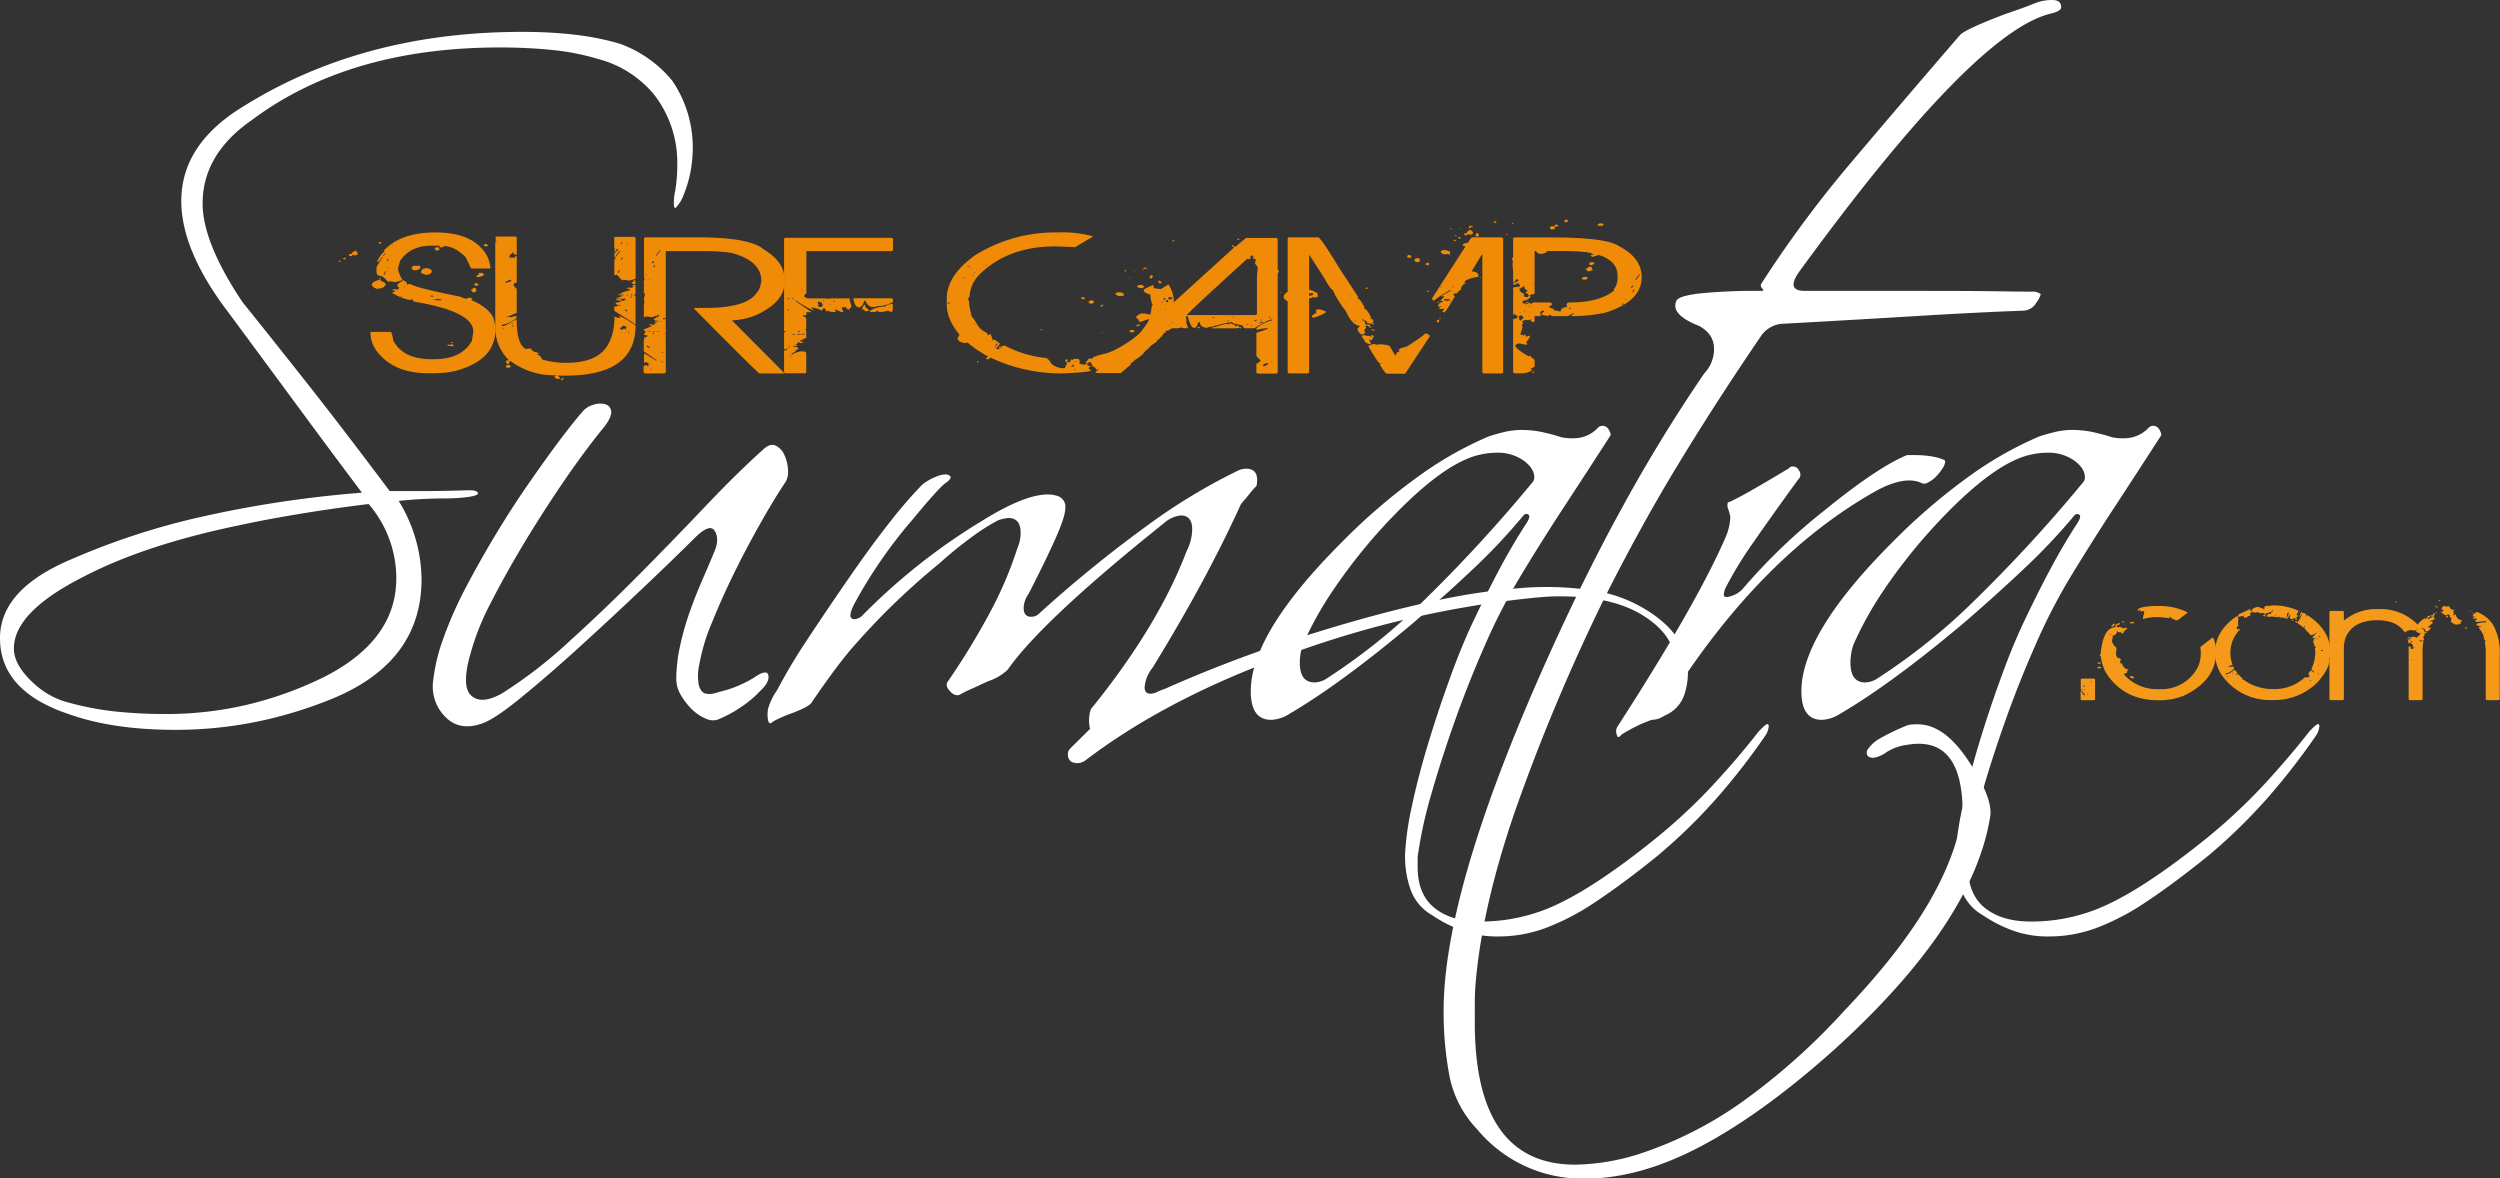 <?xml version="1.0" encoding="utf-8"?>
<svg xmlns="http://www.w3.org/2000/svg" viewBox="0 0 632.09 297.9">
  <rect x="0" y="0" width="632.09" height="297.9" fill="#333333" stroke="none"/>
  <defs>
    <style>.cls-1{fill:#fff;}.cls-2{fill:#f4991a;}.cls-3{fill:#ef8b06;}</style>
  </defs>
  <title>Asset 1</title>
  <g id="Layer_2" data-name="Layer 2">
    <g id="Layer_1-2" data-name="Layer 1">
      <path class="cls-1" d="M50.92,130.67a285.79,285.79,0,0,1,40.59-6.1q-7-9.3-15.29-20.55T57.84,79.12q-12-15.69-12-28.3,0-13.83,14.46-23.14Q90.88,8.06,132,8.06q15.07,0,25,3.1a30.49,30.49,0,0,1,13,9.29,30,30,0,0,1,5.16,16.74,34.87,34.87,0,0,1-.51,5.88,30.48,30.48,0,0,1-1.76,6.1,8.81,8.81,0,0,1-1.65,2.89c-.42.69-.69.69-.83,0a12.49,12.49,0,0,1,.31-3.82,38.86,38.86,0,0,0,.52-6.51A28.08,28.08,0,0,0,165.45,24a27.34,27.34,0,0,0-14.25-9.09,59.89,59.89,0,0,0-11.57-2.27Q133.44,12,126.41,12q-38.2,0-62.79,18.39Q51.23,39,51.23,51.44q0,9.91,10.12,25,6,7.44,15.39,19.31t21.79,28.41H107q5.16,0,11.56-.21c1.52,0,2.28.28,2.28.83s-2.48,1.1-7.44,1.24a118,118,0,0,0-12.6.62,38.35,38.35,0,0,1,5.78,19.83q0,20.66-22.1,30a108.93,108.93,0,0,1-19.52,6,103.09,103.09,0,0,1-20.76,2.06q-15.9,0-27.26-4.13Q0,174.58,0,161.34q0-12.39,18.18-20A182.09,182.09,0,0,1,50.92,130.67Zm24.16-.62q-8,1.33-13.73,2.58-24.58,5-40.28,13.22Q3.5,154.73,3.51,164q0,4.33,5.37,9.09a20.27,20.27,0,0,0,8.47,4.55,74.3,74.3,0,0,0,12,2.27,121.38,121.38,0,0,0,12.4.62,89,89,0,0,0,20.86-2.38,92.73,92.73,0,0,0,19.21-6.92q18.38-9.3,18.38-25a28.78,28.78,0,0,0-7-18.8Q83,128.7,75.08,130.05Z"/>
      <path class="cls-1" d="M192.31,132.22q-3.51,6.19-6.71,12.7t-5.68,12.71a47.76,47.76,0,0,0-3.1,10.33,12.8,12.8,0,0,0-.11,5.37c.35,1.1.86,1.75,1.55,2a4.84,4.84,0,0,0,2.59-.1c1-.28,2-.55,3-.83a26.31,26.31,0,0,0,3.51-1.34,23.63,23.63,0,0,0,3.31-1.76q3.3-2.26,3.61-.52t-2.17,4A26,26,0,0,1,187,179a29.87,29.87,0,0,1-5.68,3,4.33,4.33,0,0,1-3.1-.41,11.26,11.26,0,0,1-3.41-2.38,16.64,16.64,0,0,1-2.68-3.51,7.9,7.9,0,0,1-1.14-4,39.45,39.45,0,0,1,.93-8.26,69.41,69.41,0,0,1,2.38-8.47q1.44-4.12,3.2-8.16t3.2-7.54c.83-2.07.83-3.75,0-5.06s-2.48-.72-5,1.75q-5,5-12.91,12.5t-16,14.88q-8.06,7.33-15,13T121.67,183q-5.58,1.86-9.09-1.76a10.77,10.77,0,0,1-3.1-8.78,45.8,45.8,0,0,1,2.58-10.95,95.75,95.75,0,0,1,5.58-12.7q3.4-6.51,7.43-13.23t8.16-12.7q4.14-6,7.75-10.85t6.3-7.95a5.6,5.6,0,0,1,2.79-1.76,5.06,5.06,0,0,1,3-.1,2,2,0,0,1,1.45,1.76c.13.89-.41,2.17-1.65,3.82q-4.76,5.79-10,13.43t-10,15.49q-4.75,7.86-8.57,15.29a64.77,64.77,0,0,0-5.27,13q-2.48,8.48.1,10.85t7.75-.52a116.12,116.12,0,0,0,17-13.12q9-8.15,17.77-17t16.83-17.35q8.06-8.47,14.25-14c1.24-1.24,2.34-1.65,3.31-1.24A4.53,4.53,0,0,1,198.3,115a9.9,9.9,0,0,1,.93,3.71,5.26,5.26,0,0,1-.52,3Q195.82,126,192.31,132.22Z"/>
      <path class="cls-1" d="M194.17,182a8.49,8.49,0,0,1,0-2.68,14.83,14.83,0,0,1,2.27-4.75,140.88,140.88,0,0,1,7.44-12.5q4.53-6.91,10.53-15.6t10.74-14.67a111,111,0,0,1,8.06-9.29,13.3,13.3,0,0,1,3.51-2c1.51-.62,2.61-.72,3.3-.31s.28,1-.82,1.86c-1,.56-3.79,3.65-8.47,9.3a120.28,120.28,0,0,0-14.25,20.45c-1.8,3.17-1.93,4.75-.42,4.75a3.4,3.4,0,0,0,2.27-1.24,155.07,155.07,0,0,1,30.16-23.75q13-8.05,18.8-6.2a2.86,2.86,0,0,1,2.06,3.1c0,1.38-.79,3.85-2.37,7.43s-3.89,8.34-6.92,14.26a6.37,6.37,0,0,0-1.24,3.51c0,1.52.62,2.27,1.86,2.27a2.78,2.78,0,0,0,2.06-.82,320.51,320.51,0,0,1,27-22,148.56,148.56,0,0,1,23-14,5.18,5.18,0,0,1,2.27-.62q3.51,0,2.69,4.34c-.55.55-1.14,1.21-1.76,2s-1.34,1.62-2.17,2.58q-4.12,9.11-9.6,19.32t-12.7,22a9.11,9.11,0,0,0-2.07,5c0,1.1.48,1.65,1.45,1.65a3.59,3.59,0,0,0,1.65-.41,17.83,17.83,0,0,1,2.06-.83,333.69,333.69,0,0,1,38.22-14.25q16.11-5,29.43-7.85a156.6,156.6,0,0,1,24.27-3.51,79.68,79.68,0,0,1,16.11.72,35.89,35.89,0,0,1,12.81,4.44q11.36,6.62,11.36,16.32a17.17,17.17,0,0,1-.82,5.37,8.71,8.71,0,0,1-5.17,5.58,5.51,5.51,0,0,1-2.68,1c-.55,0-.83-.2-.83-.62s.52-1.16,1.55-1.86,2.17-2.47,3.41-5.37a16,16,0,0,0,1.44-5.78q0-7.23-7.43-12.19-7.86-5.37-21.69-5.37c-1.1,0-2.27,0-3.51.1s-2.48.18-3.72.31A255.16,255.16,0,0,0,327,165.06q-31.59,11.16-52.67,27.27a3.65,3.65,0,0,1-1.86.62c-1.65,0-2.48-.76-2.48-2.27a2,2,0,0,1,.62-1.45l5-4.95a8.89,8.89,0,0,1,.21-5q16.94-20.87,24.17-39.87a12.51,12.51,0,0,0,1.44-5.58q0-3.51-2.89-3.51a7.53,7.53,0,0,0-4.13,1.86q-31,24.78-39.66,37.18a14.15,14.15,0,0,1-1.55,1.24,13.88,13.88,0,0,1-3.41,1.65q-2.68,1.25-4.34,2a24.56,24.56,0,0,0-2.68,1.34c-.83.41-1.69.14-2.58-.83s-1.07-1.79-.52-2.48a184.49,184.49,0,0,0,10.64-17.45,96.82,96.82,0,0,0,6.92-16.22,9.57,9.57,0,0,0,.82-3.92q0-3.72-3.09-3.72a9.53,9.53,0,0,0-2.69.62,51.86,51.86,0,0,0-5.78,3.61,104.72,104.72,0,0,0-9.09,7.34,179.41,179.41,0,0,0-20.66,19.83c-1.51,1.65-3.24,3.75-5.16,6.3s-4.07,5.54-6.41,9q-.62,1-5,2.68a32.09,32.09,0,0,0-3.51,1.45,7.15,7.15,0,0,0-1.66,1C194.58,183,194.3,182.69,194.17,182Z"/>
      <path class="cls-1" d="M321.41,182c-3.45,0-5.17-2.4-5.17-7.23q0-14.65,22.93-37.6a151.67,151.67,0,0,1,19.83-17,90.92,90.92,0,0,1,17.35-9.81c1.24-.42,2.58-.79,4-1.14a19.32,19.32,0,0,1,4.44-.51,24.64,24.64,0,0,1,5,.51,48.69,48.69,0,0,1,5,1.34,14.07,14.07,0,0,0,3.92.21,8.34,8.34,0,0,0,5.37-2.68,1.66,1.66,0,0,1,1.24-.42,1.76,1.76,0,0,1,1.45,1c.41.69.54,1.17.41,1.44q-6,9.3-11.88,18.28t-11.46,18.29a148.09,148.09,0,0,0-8.47,16.63q-4.14,9.41-7.54,19t-5.89,18.29a109.72,109.72,0,0,0-3.3,14.66,9.45,9.45,0,0,0-.21,1.86v2.07q0,7,4.34,10.43T374.49,233a45.06,45.06,0,0,0,14.67-2.48q10.93-3.72,28.5-17.76a142.76,142.76,0,0,0,15.18-14q6.72-7.25,11.67-13.64c1.24-1.38,2.07-2.06,2.48-2.06a.82.82,0,0,1,.21.62,5.13,5.13,0,0,1-.83,2.27,169,169,0,0,1-11.46,14.87,138.35,138.35,0,0,1-16,15.7q-8.67,7-15.59,11.57a60.84,60.84,0,0,1-12.71,6.61,35.37,35.37,0,0,1-5.78,1.55,34.71,34.71,0,0,1-6.2.52,25.81,25.81,0,0,1-9.09-1.55,34.4,34.4,0,0,1-7.43-3.82,12.18,12.18,0,0,1-5.48-6.51,25,25,0,0,1-1.34-9.61A74.69,74.69,0,0,1,357,203.7q1.54-7.24,4-15.4t5.37-16.21q2.88-8.06,5.78-14.26,3.51-7.43,6.92-13.84t6.92-11.77q1.44-2.28-.21-2.28c-.14,0-.34.14-.62.42A149.8,149.8,0,0,1,373.36,143q-6.93,6.61-16,14.46-18.18,15.29-31.19,22.93A9.31,9.31,0,0,1,321.41,182Zm7.23-14.46q0,5,3.71,5a5.88,5.88,0,0,0,3.1-1A153.68,153.68,0,0,0,359.83,152a375.52,375.52,0,0,0,27.47-29.86,2,2,0,0,0,.62-1.44q0-2.28-2.69-4.24a11.23,11.23,0,0,0-6.81-2,19.68,19.68,0,0,0-4.75.62q-9.72,2.48-24.59,18.8A138.45,138.45,0,0,0,337.21,149a89,89,0,0,0-7.75,13.84A13.84,13.84,0,0,0,328.64,167.54Z"/>
      <path class="cls-1" d="M373.46,285.5a27,27,0,0,1-7-13.53A86.79,86.79,0,0,1,365,255.55q0-29.13,23.76-83.46,10.53-24,21.06-43.18a401,401,0,0,1,21.07-34.5,8.82,8.82,0,0,0,2.48-6.2c0-2.48-1.24-4.4-3.72-5.78q-7.42-2.9-5.78-6.41.61-1.23,6.09-1.85a143.86,143.86,0,0,1,15.39-.62c.55,0,.62-.21.21-.62a.9.9,0,0,1-.21-1.24A289.71,289.71,0,0,1,468.27,40.8q13-15.39,27.27-31.92,1.23-1.44,11.56-5.37c3.31-1.1,5.68-2,7.13-2.58A11.67,11.67,0,0,1,518.88,0c1.51,0,2.27.62,2.27,1.86,0,.55-.69,1-2.07,1.45q-19.41,3.91-64.24,65.48-3.3,4.75,1.45,4.76h29.95q12.18,0,18.9.1t8.37.1a3.62,3.62,0,0,1,2.48.62,7.1,7.1,0,0,1-1.14,2.17,4,4,0,0,1-3,2q-11.78.42-27,1.35t-34.6,2a7.2,7.2,0,0,0-5.16,3.3q-11,16.13-20.66,32t-19,34.5A493.93,493.93,0,0,0,383,205.24q-8.26,24.07-9.91,43.28c-.14,1.79-.21,3.45-.21,5v5q0,35.94,25.41,35.95a56.2,56.2,0,0,0,16.11-2.69,97.16,97.16,0,0,0,25.82-13,163.3,163.3,0,0,0,26-23.14q13.62-14.25,21-26.65t9-23.55q0-19.42-13.84-17.15a13.17,13.17,0,0,0-5.37,1.86,7.63,7.63,0,0,1-3.31,1.45q-2.07,0-1.65-1.86a9.12,9.12,0,0,1,3-2.89,57.94,57.94,0,0,1,7.34-3.52,10.87,10.87,0,0,1,2.47-.2q6.61,0,12.6,8.88,6.21,9.3,5.79,14.05-4.14,27.27-39.45,59.29-18,16.11-33.57,24.38t-29.43,8.26A34.49,34.49,0,0,1,373.46,285.5Z"/>
      <path class="cls-1" d="M408.78,185.72a2.21,2.21,0,0,1,.21-2.06q20-31,27.26-47.73a14.4,14.4,0,0,0,1.24-5.16,11,11,0,0,0-.62-2.27,2.54,2.54,0,0,1,0-1.45q2.47-.83,15.49-8.68a.85.85,0,0,1,.83-.41,1.61,1.61,0,0,1,1.65,1,1.64,1.64,0,0,1-.2,2.28q-6.61,9.09-11.26,15.8a96.55,96.55,0,0,0-6.92,11.26,5,5,0,0,0-.62,2.07c0,.69.75.75,2.27.2a6.33,6.33,0,0,0,2.48-1.65,147,147,0,0,1,20.86-20q13.21-10.74,20.66-13.84c4.27-.14,7.43.28,9.5,1.24a.6.6,0,0,1,.21.41,3.67,3.67,0,0,1-.73,1.76,11.84,11.84,0,0,1-1.65,2.06,7.47,7.47,0,0,1-2,1.45,1.58,1.58,0,0,1-1.65.1q-4.14-1.86-11.16,1.86-30.57,17-54.53,56.19c0,.42-.55.9-1.65,1.45s-2.34.93-3.72,1.55a43.74,43.74,0,0,0-4.75,2.58C409.33,186.55,408.92,186.55,408.78,185.72Z"/>
      <path class="cls-1" d="M460.63,182c-3.45,0-5.17-2.4-5.17-7.23q0-14.65,22.93-37.6a151.67,151.67,0,0,1,19.83-17,90.92,90.92,0,0,1,17.35-9.81c1.24-.42,2.58-.79,4-1.14a19.26,19.26,0,0,1,4.44-.51,24.64,24.64,0,0,1,5,.51,48.69,48.69,0,0,1,5,1.34,14.07,14.07,0,0,0,3.92.21,8.34,8.34,0,0,0,5.37-2.68,1.66,1.66,0,0,1,1.24-.42,1.76,1.76,0,0,1,1.45,1c.41.69.54,1.17.41,1.44q-6,9.3-11.88,18.28T523,146.68a148.09,148.09,0,0,0-8.47,16.63q-4.14,9.41-7.54,19t-5.89,18.29a109.72,109.72,0,0,0-3.3,14.66,9.45,9.45,0,0,0-.21,1.86v2.07q0,7,4.34,10.43T513.71,233a45,45,0,0,0,14.67-2.48q10.93-3.72,28.5-17.76a143.87,143.87,0,0,0,15.19-14q6.7-7.25,11.67-13.64c1.23-1.38,2.06-2.06,2.47-2.06a.82.82,0,0,1,.21.62,5.13,5.13,0,0,1-.83,2.27,169,169,0,0,1-11.46,14.87,138.35,138.35,0,0,1-16,15.7q-8.67,7-15.59,11.57a60.84,60.84,0,0,1-12.71,6.61,35.37,35.37,0,0,1-5.78,1.55,34.79,34.79,0,0,1-6.2.52,25.81,25.81,0,0,1-9.09-1.55,34.4,34.4,0,0,1-7.43-3.82,12.18,12.18,0,0,1-5.48-6.51,25,25,0,0,1-1.34-9.61,75.94,75.94,0,0,1,1.76-11.56q1.55-7.24,4-15.4t5.37-16.21q2.88-8.06,5.78-14.26,3.51-7.43,6.92-13.84t6.92-11.77q1.44-2.28-.21-2.28c-.14,0-.34.14-.62.42A149.8,149.8,0,0,1,512.58,143q-6.93,6.61-16,14.46-18.18,15.29-31.19,22.93A9.31,9.31,0,0,1,460.63,182Zm7.23-14.46q0,5,3.71,5a5.88,5.88,0,0,0,3.1-1A153.68,153.68,0,0,0,499.05,152a375.52,375.52,0,0,0,27.47-29.86,2,2,0,0,0,.62-1.44q0-2.28-2.69-4.24a11.23,11.23,0,0,0-6.81-2,19.68,19.68,0,0,0-4.75.62q-9.72,2.48-24.58,18.8A137.4,137.4,0,0,0,476.43,149a89,89,0,0,0-7.75,13.84A13.84,13.84,0,0,0,467.86,167.54Z"/>
      <path class="cls-2" d="M526.29,171.58h3.19l.23.18v5.1l-.23.18h-3.19l-.23-.18v-1.92l.23-.18c.3.73.57,1.09.8,1.09v-.18c0-.21-.34-.6-1-1.18v-2.73Zm0,2.64v.09l.11.27h.12v-.09l-.12-.27Zm.46-.82v.09l.34.27v-.36Zm.11.82v.18h.23v-.18Zm.8,1.18v.27l.23-.18-.12-.09Zm.91-3.09v.18h.23v-.18Z"/>
      <path class="cls-2" d="M530.68,167.48l.34.09.11-.09.12.09v.1l-.34.18-.12-.09-.11.09h-.12l-.22-.18v-.1Zm.23,1.1H531l.23.18v.09L531,169h-.46l-.22-.18v-.18Zm5-11,.11.1v.09l-.57.36h-.11v-.18h-.11l-.12.27a.47.47,0,0,0,.46.37l.45-.1.91.37h.35v-.18l.57.09v.09a5.12,5.12,0,0,0-1.14,1.36h-.23q0-.36-.57-.36v-.09l-.11.09h-.12c-.15,0-.23-.12-.23-.36h-.11c-.19.78-.57,1.18-1.14,1.18l-.11-.09.11.45-.23,1a3.12,3.12,0,0,0,1.14,1.73v.64l-.11.73c0,.85.3,1.27.91,1.27l.46.46-.12.09h-.11l-.12-.09v.09l.12.27H536l.12.09v.09l-.12.09v.09l.35.19.11-.09c.34,1,.91,1.54,1.71,1.54v.09l-.46.37.23.18a1.82,1.82,0,0,1-1,.55,11,11,0,0,0,8.44,3.82h.79a10.28,10.28,0,0,0,9.69-5.92,8.69,8.69,0,0,0,.57-2.91v-.91l-.11-.91,3.19-2.46a7.75,7.75,0,0,1,.79,3.83q0,7-8.09,10.91a16.45,16.45,0,0,1-6.38,1.19h-.11q-9,0-13.45-7.28a13.74,13.74,0,0,1-1.14-3.91l-.22-.19v-.09l.34-.36-.12-.09q.66-6.56,3.76-6.55v-.1l-.11-.36.23-.36.34.09v-.09C535.35,157.64,535.54,157.58,535.92,157.56Zm-2.39,2.83v.18h.11l.23-.18Zm1-2.83.12.37c-.16.27-.31.42-.46.45h-.34v-.18Zm2.28-.54h.34v.18h-.45l.11.09v.27l-.23-.18v-.18Zm-.23,2.55v.18h.12v-.18Zm.34-1.91.35.27V158l-.35-.27Zm2.28,13.28c.16,0,.27.18.35.55h-.35c-.39,0-.62-.15-.68-.46l.11-.09Zm-.57-13.74.12.09.11-.09h.46l.34.27-.11.09h-.23l-.12-.09h-.11l-.34.28-.12-.09v-.1l.12-.09-.12-.09Zm6-4h1.6a15.34,15.34,0,0,1,6.72,1.54l.11.09v.1l-2.5,1.91a3.15,3.15,0,0,1-2-1h-.12v.09l.23.27v.09l-2.62-.27h-1.25a11.89,11.89,0,0,0-2.85.45l-.12-.09v-.18l.35-1.55-.35-.18h-.22l-.35.18-.11-.09v-.09l.11-.27h-.11l-.57.18-.11-.09C540.48,153.71,541.88,153.35,544.69,153.2Z"/>
      <path class="cls-2" d="M582.15,155h.35l.56.27v.18l-.11.46c.15,0,.23-.12.23-.37h.23q5.8,3.74,5.81,9.47c-.06,1-.17,1.45-.34,1.45l.11.28q0,2.31-3,5.73A15.51,15.51,0,0,1,574.52,177a14.85,14.85,0,0,1-13.22-7,10.3,10.3,0,0,1-1.25-4.91q0-5.62,5.47-9.28h.11l.34.54c0,.43-.07.64-.23.64l.12.09v.73l.11.45a.51.51,0,0,0-.45.55l.11.27h.57l.11-.09h.12v.09a8.37,8.37,0,0,0-1.94,9l-1.14.46v.09h.12l.68-.09.11.09.12-.09h.34l.11.45v.09a3.67,3.67,0,0,1-2.05,1.18l-.11.1v.18h.11A5.56,5.56,0,0,0,565,169.3l.68.82v.18c-.23,0-.34.06-.34.19v.09l.57-.09H566c0,.13.38.53,1.14,1.18v.09h-.23v.18l.35-.09a12.31,12.31,0,0,0,7.17,2.37h.35a11.2,11.2,0,0,0,8-3l.46.1.23-.19.34.19.11-.64-.34-.27v-.1l.68-.82.8.55h.12v-.09l-.8-.73a10.16,10.16,0,0,0,1-4.64l-.11-.73.34-.09c-.26-.1-.53-.68-.8-1.73l.46-.27h-.34v-.18l.57-.09v-.09c-.53,0-.8-.09-.8-.28l1-1.09v-.09h-.12c0,.18-.38.4-1.14.64h-.23l-1.59-1.73.11-.55v-.09h-.11c-.06.31-.17.46-.34.46,0-.11-.46-.47-1.37-1.1v-.27A8.09,8.09,0,0,0,582.15,155Zm-19.25,16.1h.34v-.18h-.12Zm1.36-1.18V170h.35v-.09Zm.23.46v.18l.23-.18Zm3.42-14.29v0l-.37.16a.39.39,0,0,1-.2-.36l.11-.28h-.11l-.34.28-.12-.09h-.22l-.8.18-.12-.09v-.18c.16,0,.23-.13.23-.37l3-1.36.11.09-.11.09v.27l.22.18h.12c0-.68.6-1.07,1.82-1.18,0,.11.38.26,1.14.46v.18h.23v-.28a.61.61,0,0,1,.45-.63h.8l.11.09.46-.18a15.26,15.26,0,0,1,6.84,1.36l-.57,1.18.34-.18v.46q-.57.39-.57.72h-.23l.12-.45-.92.45-.45-.45.23-.73h-.23a.64.64,0,0,1-.34.55l-.12-.09h-.22v.27l.11-.09h.23v.09l-.12.27c-.83-.12-1.25-.24-1.25-.36l-.11.09-2.74-.27-1,.09-.12-.09v-.37l.46-.36.57.09v-.55q.45,0,.45-.27v-.09h-.11a2.83,2.83,0,0,1-1.71.73l-.11.54.11.1v.18h-.23q0-.18-.45-.18v-.28l.34.18.11-.27a.55.55,0,0,0-.45-.36l-.57.09-1-.37c0,.13-.11.19-.34.19l-1-.19c0,.25-.15.37-.45.37l.23.54-.8.28V156h0l-.2.09Zm7.29-.46v.19h.12v-.19Zm.12-.18v.09h.22v-.09Zm.91.37v.09h.23v-.09Zm1.59.09v.27h.12v-.27Zm.57-1c0,.24-.07.36-.22.36l.11.55h.11l.23-.37-.11-.27h.22v-.27Zm1.14,1.82h.34v.09l-.22.18-.12-.09Zm.8.27h.11l.35.09v.36h-.12l-.34-.27Zm.46-.73v.27l-.23.19h-.12C580.54,156.44,580.65,156.29,580.79,156.29Zm.45-1.64h.23v.09h-.23Zm.68.09.23.19-.68,1.09h-.11v-.09C581.6,155.14,581.79,154.74,581.92,154.74Zm1,2.55v.18h.11v-.18Zm1.14,14.65v.18h.23v-.18Zm1.71-10.37v.09H586v-.09Zm.23,6.82h.22v-.18Zm0,1.91v.19h.22v-.19Zm.22-9.19v.09h.23v-.09Zm.23-.36-.11.09V161h.11l.23-.18-.11-.09Zm.35,3.64v.18l.34.09.11-.09v-.18Z"/>
      <path class="cls-2" d="M601.33,154a13,13,0,0,1,9.91,3.91,7.28,7.28,0,0,1,1.71-1.55h.23v.18c.22,0,.34-.09.34-.27l.11-.09H614l-.22.36h.34c0-.16.26-.28.79-.36v-.09h-.22v-.27h.11c.53.25.8.44.8.54v.09c0,.11-.19.2-.57.28v.18h-.12l-.11-.09h-.11q0,.27-.57.27v.09l.57-.09h.11l.34.27c0,.14-.3.41-.91.82v.18c-.23,0-.34.06-.34.19v.09c.46,0,.68.06.68.18a2.25,2.25,0,0,1-.79.82h-.35c-.11,0-.22-.12-.34-.37l.12-.27h-.12a1.16,1.16,0,0,1-.68-.27h-.12v.18c.35,0,.61.33.8,1l.12-.09h.34v.27h-.12l-.34-.09a1.86,1.86,0,0,1-.45,1.18l.22.19v.09a.67.67,0,0,1-.34.63l-.57-.27h-.23v.09l.35.28h.45l.12-.1h.11a13.83,13.83,0,0,0-.23,2.73h-.11l.11.1v11.92l-.23.18h-3.07l-.23-.18v-9.74l.11-.09-.11-.09v-3.37l.23-.18a.68.68,0,0,1,.34.64l.57.09c0-.25.15-.37.34-.37v-.09h-.57v-.18h.23v-.09c0-.29-.23-.53-.68-.73l.45-.36v-.19h-.23c0,.28-.22.46-.68.55l-.11-.09v-.27l.11-.09v-.1l-.23-.18v-.36l.23.18.57-.27-.11-.09v-.19L610,161h.56c.16,0,.23.09.23.28a2.09,2.09,0,0,0,1.14-1.1H612v-.09c-.76-.06-1.14-.3-1.14-.73l-.35.1-.91-.19a3.62,3.62,0,0,0-1.59.64q-2-3.09-6.95-3.09-6.08,0-8,4.36a9.57,9.57,0,0,0-.45,3.28v12.38l-.23.18h-3.19l-.23-.18V154.65l.23-.18h3.19l.23.18v2.28A12.74,12.74,0,0,1,601.33,154Zm4.33-1.92H606v.19h-.34Zm3.53,9,.11.09v.19h-.57v-.19Zm0,.73v.09h.23v-.09Zm.45,5.1h.12l.23-.18v-.1ZM611,159v.18h.23V159Zm2.51-2.91v.18h-.23Zm.68-.46.23.19v.09l-.34.27-.34-.09v-.27Zm1.25-.63.12.09v.36h-.23l.11.09v.37a1.08,1.08,0,0,1-.91-.37l.12-.09.11.09h.46v-.09l-.12-.27Zm.46-1.91a.46.46,0,0,0,.46.36v.18h-.23l-.46-.36Zm.11,1.72h.12v.1l-.23.18h-.11V155Zm1-3.09v.09l-.23.18-.23-.18.12-.09Zm.8,1.46H618l.34.18h.12l.79-.09c.21.61.56.91,1,.91l.11-.09.23.27v.09l-.11-.09h-.12l-.11.27.23.46-.23.18v.27h.34c0-.18.08-.27.23-.27.3,1,.87,1.55,1.71,1.55v.09l-.46.36.23.27-.68.37h-.12l-.11-.09-.11.09h-.12c-.55,0-.89-.15-1-.46-.31,0-.46-.09-.46-.27l.11-1-.11-.09h-.11l-.12.09-.11-.09V156l.11-.37c-.15,0-.23-.09-.23-.27h-.34l-.34.18h-.34l-1.14-.82.11-.09h.23l.12.09h.11l.11-.45-.45-.27v-.19Zm.91,2.45.23.19v.09l-.34.27h-.12v-.36Zm4.78,2.92.23.18-.11.27c-.12,0-.23-.12-.34-.36l.11-.09Zm1-4.19h.11v.18h-.34Zm.57.55h.34l-.23.18h-.11Zm1.14-.19a8.31,8.31,0,0,1,4.1,3.19,14.13,14.13,0,0,1,1.71,7.46v11.47l-.23.18h-3.07l-.23-.18V164.39l-.23-2.28h.23v-.18c-.31,0-.5-.42-.57-1.27a7.79,7.79,0,0,0-1.14-1.82v-.27c.38,0,.57-.06.57-.19a1.63,1.63,0,0,1-1.25-.45c0-.24.6-.43,1.82-.55l.57-.09.11-.09v-.09l-.11-.09-2.28.27c0-.12-.15-.18-.46-.18V157l.46-.37-.11-.27h-.35l-.34.18-.11-.09v-.18l.45-.45h-.22l-.35.09v-.09C625.25,155.34,625.6,155,626.28,154.74Zm2.05,5.19V160h.23v-.09Z"/>
      <path class="cls-3" d="M86,65.9l.17.1v.11l-.17.1h-.17l-.17-.1V66l.17-.1Zm1-.73h.17l.34.21-.34.2H87l-.34-.2Zm2.89-1.79c.34.25.51.49.51.74v.21l-.34.21h-.68l-.17-.11h-.17c0,.21-.11.32-.34.32h-.17l-.34-.21v-.11c0-.14.23-.21.68-.21Q88.9,63.8,89.92,63.38Zm11.89,7.45H102l1,.73-.17.1v.11l.17.1h.17l.51-.1q1.23.95,12.74,3.25a4.28,4.28,0,0,0,1.7.52c0-.17.23-.28.68-.31l.68.31-.34.32q4.38,1.89,5.61,4.5a10.77,10.77,0,0,1,.51,3q0,7.81-10.36,10.49a25.67,25.67,0,0,1-5.1.52h-1.53q-9.26,0-13.42-6.18A8,8,0,0,1,93.66,84l.17-.1h4.93c.22,0,.45.73.68,2.2q2.46,4.71,9.68,4.72h.68q6.89,0,9.51-4.62l.34-2.2v-.21q0-4.95-14.44-7.44l-.51-.1a.58.58,0,0,1-.34-.53l-1,.11a15.66,15.66,0,0,1-4.24-1.78l1-.53-.84-.1v-.11c0-.14.17-.21.5-.21l.85.11.34-.53a.58.58,0,0,1-.51-.63V72a3.24,3.24,0,0,1,1.36-.94Zm-5.6-.21.17.1v.11l-.17.1V71c.9.27,1.36.62,1.36,1l-.51.53.17.1c-.46,0-.68.14-.68.32l-.17-.11-.85.21Q94,72.71,94,71.87c.22-.48.9-.87,2-1.15Zm13.93-11.85q9.81,0,13.08,6a10.66,10.66,0,0,1,.85,3l-.17.1h-4.76l-1.36-2.83q-2.84-2.84-5.6-2.83c0,.21-.12.31-.34.31h-.68v-.41h-2q-5.4,0-8,3.87l-.51,2a7.17,7.17,0,0,0,1.19,2.83l-1.87.52-1.35-.21-.51.11c-.83-.91-1.34-1.37-1.53-1.37a1.39,1.39,0,0,1-.85-.31l-.17.1a1.75,1.75,0,0,1-.34-1.15v-1l1.53-2.41V65h-.17c-.46.83-.8,1.25-1,1.25l-.17-.1a6.41,6.41,0,0,1,1.87-2.62l-.17-.11v-.1Q101.31,58.77,110.14,58.77ZM96,61.18h.17l.34.21-.34.21H96l-.34-.21Zm-.17,9.12h.34v.21h-.34Zm1-5.66v.11h.17l.51-.84C97.4,63.91,97.17,64.15,96.89,64.64Zm.51,4-.34.74v.1h.17l.34-.73v-.11Zm.68-3.24-.17.52V66h.17l.17-.42v-.2Zm-.17,2.2v.21h.17v-.21Zm1.36-5.77V62h.17v-.21Zm2,13.1V75h.51v-.11Zm.85-2.3h.34V72.4Zm.68-.63v.1h.34V72Zm1.53-4.82h1.19l.17.1.17-.1h.34l.17.52-.17.11.17.1-1,.42h-.68c-.17,0-.4-.24-.68-.73C104.25,67.58,104.36,67.44,104.36,67.16Zm3.74.63a1.85,1.85,0,0,1,1.19.63v.1c-.14.63-.65.94-1.53.94-.79-.24-1.19-.42-1.19-.52v-.32C106.57,68.07,107.08,67.79,108.1,67.79Zm1,6.91L109,75h.51l-.17-.32Zm.68,1v.1l1.19.11h.51l.34-.21-1.19-.11Zm.68-13.21h.34l.34.21v.52l-.85.11-.34-.63Zm9.68,10.27.34.21v.63c0,.12-.28.23-.85.32l-.51-.74c.34,0,.51-.1.51-.31l.17-.11Zm.51-1.15.51.31-.51.32h-.17c-.25,0-.42-.18-.51-.53l.17-.1ZM121.86,69q.26,0,.51.42c0,.2-.4.41-1.19.63h-.51l-.34-.21.34-.21c.23,0,.34-.17.34-.52l.17-.11Zm.85-7.33h.17l.51.31v.11l-.34.21h-.34L122.2,62Z"/>
      <path class="cls-3" d="M114,87c.46.11.68.21.68.31v.21h-.17c-.82,0-1.27-.1-1.36-.31v-.1h.34l.17.1h.17l.17-.1Zm0-.52h.51v.21H114Zm11.56-26.68v.1l.17-.1h4.58l.34.21v4.4h-.17c-.45,0-.68-.21-.68-.63h-.17c0,.16-.22.37-.68.63l-.17.63.17.11h1.19l.17-.42h.34v.1l-.17.11.17.1v6.29c0,.1-.22.21-.68.31v.21h-.17a1.91,1.91,0,0,0,.85,1.16v6.08l-2.72,1.15.85-.11h.34l.17.11h.17c0-.14.34-.24,1-.31l.17.1v.31a6.85,6.85,0,0,1-3.74,1.79v.31h.17c.49,0,1.62-.56,3.4-1.68h.17q0,6.1,2.21,7.45H133l1.19-.11a1.88,1.88,0,0,0,1.53,1V89l.68.52h-.17l-.17-.1h-.17v.31c.45,0,.85.39,1.19,1.16a20.87,20.87,0,0,0,5.77.84h.34q8,0,10.54-4.62a11.7,11.7,0,0,0,1.53-5.55l.17-.32-.17-.31.17-.11v-.1l-.17-.42v-.21h.17a3.38,3.38,0,0,0,1.36.31v-.21l-.34-.31v-.1a25,25,0,0,1,4.24,2.51q0,12.69-17.67,12.68h-.67v.21h-.17v-.21H141l.68.63v.11l-1,.1-.51-.63q0-.21.51-.21v-.1a18.31,18.31,0,0,1-11.56-3.56h-.34v.21h-.17l.17.1v.21l-.34.21q-.51-.07-.51-.84l.68-.1V91a11.61,11.61,0,0,1-3.39-8.8v-21h.34v-.1l-.34-.32.17-.42-.17-.42.17-.1ZM127.25,83v.21l.34-.21Zm.51-11.73v.2c1-.06,1.53-.31,1.53-.73H129Zm.51,21h.34c.26,0,.43.17.51.52l-.51.21h-.34l-.34-.21v-.31Zm1-10.48v.1h.51v-.1Zm.17.52v.21h.34v-.21Zm12.92,13.26h.16v.11l-.33.42h-.34v-.21Zm13.25-35.69.17.1.17-.1h4.41l.34.21V70.41c0,.1-.51.28-1.53.52H159l-1.35-.21-.34.21L156,69.46h-.17l-.17.11h-.17l-.17-.11V65.9l.34-.94h-.34v-.53q0-.47,1-1.26v-.1l-.34-.21-.34.73h-.34v-.21h.17l-.17-1V60ZM160,72l.68.1v2.21l-.34.31.34.21v7.13h-.34c0-.18-.56-.6-1.7-1.26L155.8,78.9q-.51-.27-.51-.63h.17l-.17-.11v-.63a1.69,1.69,0,0,0,1-.31H157v-.1c-.91,0-1.36-.18-1.36-.53l1.36-.31v-.11c0-.12-.4-.23-1.19-.31v-.21h1c.22,0,.34.14.34.42.62,0,1-.18,1-.53h-2l-.34-.21a3.27,3.27,0,0,0,1.53-.52h.17V74.7c-.8,0-1.19-.07-1.19-.21l.17-.1h.17l.17.1h.34v-.1h-.34c0-.26.82-.61,2.37-1V73h-.85l.51-.32,1,.11c0-.18.17-.35.51-.53h-.51v-.1l.17-.11Zm-3.39-8.6-1,1.37v.1h.17l1-1.36v-.11Zm-.34,5.35v.21h.17l.34-.73C156.56,68.21,156.39,68.38,156.31,68.73ZM156.82,83v.21l.34.21.51-.31h.16c.23,0,.34.1.34.31h.17v-.1l-.17-.32.34-.2-.68-.42h-.33ZM157,61.6v.11h.17l.17-.42C157.1,61.29,157,61.39,157,61.6Zm.17,3.57-.17.41h.34v-.41Zm.17,9.32v.11h.34v-.11Zm.5,3.78.51.42h.34q-.26-.42-.51-.42Zm.51-16.67h.34v-.21Zm0,13v.1h.51v-.1Zm.34,9.43.34.21V84Zm.68-9.54.34.21h.17v-.21Zm0,.53v.21h.34V75Zm1.19-4.19.17.73v.1l-.34.21h-.17l-.51-.31v-.21a.46.46,0,0,0,.51-.42l.17-.1Z"/>
      <path class="cls-3" d="M163.14,60h13.09q13.25,0,16.81,3,5.28,3.23,5.27,7.34v1.25q0,4.75-7.13,8.08A18.07,18.07,0,0,1,185.06,81l13.25,13.32-.17.1H192q-1.62-1.29-16.48-16.35v-.21h2.71q10.92,0,13.26-4.09c.39-.28.73-1.19,1-2.72q0-5.12-7.65-7.13a48.83,48.83,0,0,0-7-.42h-9.51V80.26c0,.14-.23.21-.68.21v.21h.17l.17-.11h.17l.17.11V94.2l-.34.21h-4.93l-.34-.21V92.63c0-.16.29-.26.85-.32l.17.32H164v-.11l-.17-.31.34-.21-.68-.42h-.17l-.17.11H163l-.17-.11v-2.2H163l2.89,1.78H166v-.1l-3.23-2.21V86l.17-.52-.17-.1c.63-.14,1-.32,1-.53l-1-.21.51-.94q-.51,0-.51-.21V83.3l2-.84v-.21H164l.51-.31h.17l.51.21c.23,0,.34-.14.34-.42q.51,0,.51-.21h-.51v-.21l1-.11v-.1c-.79,0-1.19-.11-1.19-.32v-.21c.34,0,.51-.1.51-.31l.17-.11h.17v.21h.17v-.1L166.2,80h.17l.34-.21v-.21l-1.87.62h-.17l-1.36-.2-.34.2-.17-.1V76.8l.17-.42L162.8,76v-.21l.17-.1-.17-.11v-.1l.34-1.26h-.34v-2l.17-.11-.17-.1V71l.17-.42-.17-.42v-.11L163,70l-.17-.11V60.24Zm.17,9.33v.21h.17v-.21Zm.17,18.13c0,.2.29.37.85.53v-.11l-.51-.42ZM164,70.83h.34v-.21Zm0,13v.11h.51v-.11Zm.34,9.44.34.21v-.21Zm.51-26.73h.34l.17-.53C165.1,66,164.93,66.18,164.84,66.53ZM165,83.72l.34.21h.17v-.21Zm0,.52v.32l.34-.21v-.11Zm.17-16.66c.26,0,.43-.18.51-.53C165.44,67.05,165.27,67.23,165.18,67.58Zm1.7-4.41-1,1.37v.1H166l1-1.36v-.11ZM166,83.72l.34.21.17-.11v-.1Zm1-2.41v.1h.34v-.1Zm.17,10.06v.11l.34.21v-.32Zm.17-2.41v.31l.34-.21-.17-.1Zm.34-8.18v.11h.34v-.11Zm.17,3.57v.1h.34v-.1Z"/>
      <path class="cls-3" d="M198.61,60.13h26.84l.34.21v2.94l-.34.21H203.88v10.8c-.29,0-.46.17-.51.52l-.17.1.85.53h4.58l.68.1.68-.1h4.59l.34.21v.1l-.17.11.34.63h-.17a1.81,1.81,0,0,1,.34,1.15q-.51.35-.51.63h-.17c-.45-.12-.68-.33-.68-.63h-.17l-.85.1v.53l.34.31v.11q0,.21-.51.21l-1.36-.63-.17.1v.11l.17.31-.17.11h-.34a3.45,3.45,0,0,1-1.53-.32H209v.21h-.17q0-.84-.51-.84-.3,0-.51.63a6,6,0,0,0-2.72-.84v.11l.68.63h-.17A25.5,25.5,0,0,1,201.33,76H201l4.07,2.83v.11h-1.18v.63l-.34.21h-.17l-.17-.11H203v.21l.85.52v2.42l-.17.1.17.1v.11l-.17.1.17.53V85.4l-1.53.73v.1c0,.14.28.21.85.21l-.51.32h-.17l-.51-.21h-.34c0,.35-.12.52-.34.52H201v.21l.17-.1h.17l.34.21-1.19.21v.21l.17-.11h.68a.58.58,0,0,1,.51.63c-.46,0-.68.18-.68.52l-1,.53v.31h.17q0-.33,2-.84h1l.51.32v5l-.34.21h-4.93l-.34-.21V88.75q0-.21.51-.21l.17-.1v-.21h-.17l-.17.1h-.17l-.17-.1V84.14q0-.21.51-.21v-.11q-.51,0-.51-.21V60.34Zm0,28H199v-.21Zm.51-12.79v.11l.34.21h.17v-.11l-.34-.21Zm0,2.83v.32l.34-.21v-.11Zm.17,9.54v.11h.34V87.7Zm.17-.31v.21l.34-.21Zm.34,2.51v.21H200V89.9Zm.51-14.57v.21l.51.21v-.1c-.23,0-.34-.11-.34-.32Zm0,9.23v.1H201v-.21h-.17Zm1.36-.74L202,84h.17v-.31Zm.17.53-.17.1v.21h.51v-.1Zm.51.1v.11h1l.17-.11v-.1Zm.17-11.21.34.21v-.21Zm4.41,3-.17.1.17.74v.52h.85v-.21H208C208,76.66,207.61,76.28,206.93,76.28Zm1.19-.21v.21l.34-.21Zm1.7.94v.21H210V77Zm1-.94v.31H211v-.31Zm.51,1.78v.21h.17v-.21Zm14.1-2.41.34.21v.73a8.32,8.32,0,0,1-4.08,1.05l-.34.21h-1a2.23,2.23,0,0,1-1.52-1.57h-.34c-.29,1.12-.74,1.67-1.36,1.67s-1.11-.73-1.36-2.2l.17-.1Zm-7,1.68h.34v.52l1,.84-.34.21-.17-.11-.34.21h-.17c0-.26-.29-.47-.85-.63Zm7.3-.32v1.57l-.17.11.17.1v.11l-.34.21-1-.32a4.83,4.83,0,0,1-1.7.32c-.56,0-.85-.11-.85-.32a.3.3,0,0,0-.34.32h-1.35l-.34-.21a7.67,7.67,0,0,1,3.73-1.16h.34C223.92,77.2,224.54,77,225.79,76.8Z"/>
      <path class="cls-3" d="M267.41,58.77a29.09,29.09,0,0,1,9,1l-4.59,2.72-4.76-.2h-.17q-12.13,0-19.36,7.23a8.44,8.44,0,0,0-2.38,5.34l-.34.63-.17.11.34.42a16.45,16.45,0,0,0,.68,3.77l-.17.11c.31.08.93,1,1.87,2.62a5.8,5.8,0,0,0,2.21,1.67c0,.35.11.53.34.53l.51-.32.51,1.26-.17.31v.11h.17v-.21h.5l1.36.94q0,.38-1,1.26l.34.21a1.62,1.62,0,0,0,1.19-.73l.68-.21a27.85,27.85,0,0,0,10.2,3.14c.53,0,1.1.53,1.7,1.57a5,5,0,0,0,3.22,1.05.81.81,0,0,0,.34-.73l.34-.21-.17-.11V92l.17-.42a.58.58,0,0,1-.51-.63h.34l.17-.1.17.1-.17.53.17.1h.34c.2,0,.37-.24.51-.73H271l.34.21c0-.21.11-.32.34-.32h1.19v.11l-.17.1v.11c.23,0,.34.1.34.31l-.17.53,1,.31.51-.11.17.11.17-.42-.17-.1v-.11l.85-1,.17.11h.51c.25-.42,1.33-.84,3.23-1.26s4.84-2,8.49-4.72a8.62,8.62,0,0,0,2.38,2.1v-.21l-2.21-2q2.55-3.39,2.55-3.88a6.41,6.41,0,0,0-1.87.63h-.34c-.25,0-.42-.18-.51-.53l.17-.1c-.45,0-.68-.21-.68-.63,0-.16.43-.44,1.19-.84h1l1.36.32.34-1.79v-.42l.34-.31c-.26,0-.48-.8-.68-2.41l.17-.11c-1.25-.31-1.87-.73-1.87-1.25a8,8,0,0,1,2.38-1.16h.17v.63c0,.14.62.25,1.87.32l1.87-1.16a8.31,8.31,0,0,1,1.36,4.72v1q0,8-12.75,13.84l-.51-.21.17.1v.32l-1.36.41a25.16,25.16,0,0,1-4.92,1.37h-.34q0-.69-1-.84l.17-.11v-.21h-.34v-.1l.17-.11V92l-.51-.52-.68.31v.11h.34V92h-.34v.1c0,.28.28.42.85.42v.11l-.51.42v.1l.68.53c-.4.31-2.83.56-7.31.73a41.45,41.45,0,0,1-18.17-4h-.17q0,.42-.51.42h-.17l-.34-.21.51-.42v-.11a30.24,30.24,0,0,1-5.1-3.46l-.85.11c-1.13-.25-1.7-.67-1.7-1.26l.51-.84q-3.23-3.87-3.23-7.65V75.44c0-3.78,2.32-7.37,7-10.8A38.13,38.13,0,0,1,267.41,58.77ZM239.55,76.7l.17.1h.17l.34-.31h-.34Zm4.25-6.61v.21H244v-.21Zm.68-3v.11l.85.42v-.11Zm1.36,2.41v.21H246v-.21Zm.51-.73v.21h.17v-.21Zm0,12.89v.21h.17v-.21Zm.68,9.65h.34v.31H247ZM249.24,67v.21h.17V67ZM252,86.86l-.51.84c.2,0,.43-.24.68-.73v-.11Zm1,.53v.21l-.17.31h-.34v-.1Zm10.37-4.2h.17v.11l-.34.21h-.34Zm7.47,9.44v.1h.34l.34-.21V92.1Zm.85-1.36.34.21v-.21Zm0,2.09v.21h.17v-.21Zm2-18.24h.17l.51.32-.34.21h-.34l-.34-.21v-.11Zm2.21.74.68.31v.32l-.51.31h-.34l-.51-.31v-.21ZM278.8,77l.17.11c-.17.27-.34.41-.51.41l-.34-.21Zm-.34,7.13h.34v.1h-.34Zm1.19,8v.21h.17V92.1Zm.51-.1.34.21V92Zm2.37-18.13h.17c1,0,1.53.24,1.53.73l-.51.21h-1l-.68-.42v-.21Zm0,16.14,1,.63h.17l-1-.63Zm.17.73v.11l.17.1H283v-.1l-.17-.11Zm1.87-22.43.17.11v.2h-.17l-.34-.2.17-.11Zm1,1.78.34.21h-.34Zm.34,13.31c.68,0,1,.14,1,.32l-.51.31h-.34l-.51-.31v-.11Zm.85-15h.34l-.34.2Zm1,13.62h.51v.11l-.51.31h-.51v-.1ZM288.65,72l.68.42v.1l-.51.32h-.68l-.68-.32C287.63,72.15,288,72,288.65,72Zm.51-3.88v.21h-.34Zm0-.42H290v.11l-.34.21-.17-.11-.34.21ZM291,69.57h.34l.17.52c-.23,0-.34.11-.34.32h-.34l-.17-.32Zm1.87,1.36h.17l.68.42v.1l-.34.21h-.34Zm.68,5.45.34.21v-.21Zm.51-.63V76h.17v-.21Zm.17-.42v.32h.51l-.17-.32Zm.34,2.83v.21h.17v-.21Zm.17-2.09.17.31h.51l-.17-.52h-.17Zm.85-.95-.17.11v.42h.34v.1c.45-.07.68-.24.68-.52h-.17Z"/>
      <path class="cls-3" d="M289.8,82.8h.34c0,.14.45.42,1.36.84s1.35.79,1.35,1l.17-.11h.68l.17.53h-.17l-.51-.11v.74c-.45,0-.67.1-.67.31h-.85v.11c.56,0,.85.07.85.21a5.08,5.08,0,0,1-2,1l-.17.32h.34v.21q-1.53,1.2-1.53,1.47a10.41,10.41,0,0,1-2.38,1.78c0,.28-.23.42-.68.42l.17.1v.11l-.51.1.17.11v.21l-2.55,2.17h-6.11l-.34-.18ZM285,87.62v.32h.68v-.21Zm.85.42v.11h.34V88Zm1.7.63.34.21.17-.1v-.11Zm1.19-.1-.17.1v.11h.68v-.11Zm0-.53v.21h.34V88Zm1-3.46q.26.42.51.42h.34v-.1l-.17-.32Zm25.31-24.42h7.65l.34.21v7.76l.34.31-.34.84v25l-.34.18H318l-.34-.18V92l1-.63V91c-.68-.53-1-.91-1-1.16V84.16l2.89-1V83a7.74,7.74,0,0,0-2.38.32h-.51V83a9.88,9.88,0,0,1,3.91-2l.17-.1v-.11h-.17q-.94,0-4.42,2.2h-2.38c-.17,0-.4-.24-.68-.73-1.67-.33-2.58-.61-2.72-.84a36.12,36.12,0,0,0-4.75,1.15,4.16,4.16,0,0,0-1.53.32c-1.14-.14-1.7-.6-1.7-1.37h-.51c-.11.91-.45,1.37-1,1.37s-1.11-1-1.53-2.83l-.17-.11h-.34v.11l.17,1.25h-.17l.51,1.58-.17.1h-.51c-.57,0-.85-.07-.85-.21l-1,.21h-1.53l-1,.63h-.17c-.25,0-.42-.17-.51-.52h-.17c-.22,0-.34.14-.34.42l-.17.1h-.17a2.79,2.79,0,0,0-2-.73V83l.51.53H292a4.53,4.53,0,0,1-1.87-1.05l21.91-19.92-.68-.42.34-.21q.26.42.51.42h.17ZM293,81.75c.09.77.26,1.16.51,1.16l.34-.21V82l-.51-.31-.17.1Zm1.19-.31v.21h.17v-.21Zm.34,2.41h.34v.21h-.34Zm.17-3.25v.32l.51.1v-.21l-.34-.21Zm.85,1.68v.21h.17v-.21Zm.85-21.49h.51V61h-.51Zm0,20.75v.21h.17v-.21Zm19.71-16.77.17.53-.51.21-.51-.11v.11Q303.6,76.07,300,79.66h11l.17.1.17-.1h6.12l.34-.21V70L318,67.5l-.68-.84.17-1.15-.17-.11h-.17l-.17.11-.17-.11v-.1l.17-.42c-.23,0-.34-.11-.34-.32h-.17ZM303.22,82.59l.17.32-.17.1h-.17l-.34-.21Zm7.64-.94H311a2.18,2.18,0,0,0,1.36.42v.1l-.17.11v.1l.17.11h.17l.34-.21c.23,0,.34.14.34.42.45,0,.68.07.68.21l-.17.1h-.17l-.17-.1-.85.1h-6.11V82.8a4.47,4.47,0,0,0,1.7-.42l2-.52.68.21Zm-4.24-1.47v.21H307v-.21Zm3.9.84-.17.1v.11h.17l.17-.11V81Zm1.19-.94v.21l.34-.21Zm1.7-19.71v.1l-.34.21-.34-.21.17-.1ZM315.11,82v.11h.51V82Zm1.19.21v.21l.34-.21Zm.85-1.15v.1h.34l.34-.2v-.11h-.34Zm1.19.52v.11h.17l.85-.11v-.21Zm.34-.73V81H319v-.21Zm.68,11.74h.17a2.35,2.35,0,0,0,1.19-.63v-.1C319.81,91.82,319.36,92.06,319.36,92.55Zm1.53-12.37v.21h.17l.34-.21Zm.51,11.11v.11h.34v-.11Zm14.9-24.24h.51v.21h-.51Z"/>
      <path class="cls-3" d="M323.65,73.87H324l-.34.21ZM325.86,60h7.47q.68.21,5.61,8.28L343.36,75v.21l-.17.1v.11c.45,0,1.07.8,1.86,2.41l-.17.1v.11c.49,0,1.11.8,1.87,2.41l-.17.1v.11c.46,0,.68.21.68.63l-.34.31v.11q.51,0,.51.21l-.17.1h-.17c0-.14-.45-.24-1.36-.31l-.34-.63c-.45,0-.68-.11-.68-.32h-.33V81c.5,0,.79.35.84,1.05h1.19v.11l-.17.31h.17l.34.21v.11h-.51c0-.2-.22-.37-.68-.53l-.34.21.17.42-.51.63v.1l.34.21c-.19.49-.42.74-.68.74h-.16c-.43,0-.83-.46-1.19-1.37l.68-.83c-1.28,0-2.47-1.23-3.57-3.67a26.33,26.33,0,0,1-3.23-5.14l.17-.1q-.72,0-2.55-3.36l-3.57-5.55H331v8.59c0,.12.4.26,1.19.42,0,.21.23.32.68.32a1.75,1.75,0,0,1,.34,1.15l-.68.21-.68-.11-.51.32-.17-.11H331V94.2l-.34.21h-4.75l-.34-.21v-18q-1-.63-1-1v-.31c0-.26.34-.65,1-1.15V60.24ZM331,74v.84q1-.24,1-.42v-.31h-.34l-.17.1h-.17Zm2.38,4.19a4.92,4.92,0,0,1,1.87.63c0,.28-1,.77-2.89,1.47H332l-.34-.21v-.21l1.19-.84-.17-.63Zm7.82-3.46.34.21h.17l-.34-.21Zm1.19,6.4.34.21V81.1Zm2.71,3.56.34.32.17-.11h.51c.23,0,.34.11.34.32l.17-.11h.17l-.17-.1v-.11l.34-.21.34.21h-.17l.17.11v.21q0,.21-.51.21l.34.31-.51.31-.34-.2h-.17a2.19,2.19,0,0,1,.51,1.25c-1.13-.24-1.7-.66-1.7-1.25-.17,0-.39-.32-.67-.95Zm.51-12h.34v.1l-.51.32-.17-.11v-.1Zm14.78,11.63h.17a2,2,0,0,1,1,.63l-6.28,9.54h-4.59c-.31,0-.93-.8-1.87-2.41l.51-.31h-.17l-.17.1h-.17q-.51-.32-2.89-4.4l1.36-.53.68.21,1-.1c1.7.09,2.55.33,2.55.73l1.19,2H353a.75.75,0,0,1,.85-.84l-.17-.41c0-.35.62-.63,1.87-.84Q360.35,84.66,360.34,84.24Zm-14.27-4v.1h.34v-.1Zm.68,3h.68v.31l-.68-.1Zm9.35-18.87c.45.11.68.21.68.32v.31l-.85.11-.17-.11v-.42Zm2,.84h.51l.34.21V66c0,.11-.23.21-.68.32l-.68-.32v-.1Q357.75,65.27,358.14,65.27Zm2.71,1.15H361c.23,0,.34.11.34.32l-.17.31h-.34l-.51-.31Zm.17,7,.34.21-.17.1h-.51v-.1ZM372.24,60h7.47l.34.21v34l-.34.21h-4.59l-.33-.21V64.43h-.17l-2.55,4.19h.17c1,.14,1.53.46,1.53.95V70a9.13,9.13,0,0,0-3.23.94l-.34.52h.51v.11a1.8,1.8,0,0,0-1.36,1.78q-.42,0-1,.84c-.57,0-.85.12-.85.31v.11l.34.31Q365.53,79,365.1,79l-.51-.31q0-.21.51-.21v-.42l-1.19.1v-.31l.51-.42h-.34l-.17.1h-.17l-.17-.1v-.11c.29-.62.68-.94,1.19-.94v-.31h-.51v-.21a1.91,1.91,0,0,0,.85-1h-.17l-.51.11v-.11L367,73.34h-.34A30.83,30.83,0,0,0,362.55,76h-.17l-.34-.52,8.5-13.21c-.46,0-.68-.1-.68-.31v-.11c0-.17.45-.35,1.36-.52Q371.81,60.11,372.24,60ZM363.4,80.89h.51V81l-.17.53h-.17a.3.3,0,0,1-.34-.32Zm.34-4.61h.17v.1l-.34.21h-.17v-.1Zm.17,4.19h.34v.21h-.34Zm1.19-17.3c1,.2,1.53.37,1.53.53v.42l-.17.1v.11l-.51-.11-.68.11q-1-.21-1-.84Zm-.85,9.33v.11h.34V72.5Zm.85,3.15v.21l.17.1v.11l.17-.11h.17l.17.11H366l.51-.11v-.31Zm1.36-11.32h.17v.21h-.17Zm.17-6.61h.17l.34.21V58H367l-.34-.21Zm0,18.35v.21h.17v-.21Zm.68-3.57v.21l.34-.21Zm.51-13.1H368l.34.21v.1h-.17l-.34-.21Zm1.36-1.57h.34l-.34.21Zm3.23-.74v.11l-.34.21-.17-.11q0,.42-.51.42h-.17l.34-.31-.17-.11v-.1l.17-.11Zm.85,1.89h.51l.17.63-.51.21c-.23,0-.34-.11-.34-.32Zm.85,11.11h.34v.11h-.34Z"/>
      <path class="cls-3" d="M367.91,60.66l.17.1v.11l-.17.1h-.17l-.17-.1v-.11l.17-.1Zm1-.74h.17l.34.21-.34.21h-.17l-.34-.21Zm2.72-1.78c.29,0,.57.25.85.74q-.25.42-.51.42h-.68l-.17-.11H371c0,.21-.11.31-.34.31h-.17l-.34-.2v-.11c0-.14.23-.21.68-.21C370.79,58.7,371.08,58.42,371.64,58.14Zm5.95,7.55v.1l.17-.1h.17c1,.37,1.53.75,1.53,1.15l-.51.53.17.1c-.45,0-.68.14-.68.32l-.17-.11-1.19.21c-.79-.47-1.19-.82-1.19-1h.17l-.17-.1v-.11A1.78,1.78,0,0,1,377.59,65.69Zm.34-9.75h.17l.34.21-.34.21h-.17l-.34-.21Zm2.89,3.25h.34v.21h-.34Zm2,.84h9.34q14.06,0,17.16,2.2,5.77,2.94,5.77,7.86,0,6.16-9.34,9a41.15,41.15,0,0,1-8.49.84v-.11l.68-.52v-.11h-.17l-1.36.74h-3.4c-.6,0-.94-.11-1-.32-.34,0-.51.11-.51.32l-1.7-.32v-.31l.68-.63-.17-.11H390a.58.58,0,0,0-.51.63v.42h.34l-.51.32H388v1.36l-.34.21-.68-.42.17-.32h-.17l-.51.21-.68-.1-1,.31.34.42-.34.63.17.53-.51,1.57v.31c.46,0,.68.07.68.21h.17c0-.21.12-.31.34-.31l.17.52h.34l.51-.21.17.11v.1a3,3,0,0,1-.85,1.26v.52l.17.11v.1l-.17.11h-.17l-1.7-.32a1.12,1.12,0,0,0-1,.53q.17.89,3.39,2.72l.17-.1h.34c0,.23.34.54,1,.94v1.78l-.85.42-.17.32h.51v.1a5.5,5.5,0,0,1-2.38.84h-2.2l-.34-.21V80.78c0-.14.39-.24,1.19-.31l-.17-.11v-.1l.17-.42c-.46,0-.68-.17-.68-.52h-.17v.21h-.34V72.82c0-.16.51-.26,1.52-.32l.17-.1v-.11a.57.57,0,0,0-.5-.63h-.17c-.23,0-.34.11-.34.32h-.34l-.34-.21v-.21a3.05,3.05,0,0,0,1.36-.63l-.17-.31h-.17c-.29,0-.51.24-.68.73h-.34V68.73l-.17-2,.17-.84c-.23,0-.34-.11-.34-.32l.34-.62V60.24Zm-.51-3.77.34.21v.1h-.34ZM384,80v.1l.17.52H384q.25.42.51.42l.68-.73c-.14-.35-.31-.52-.51-.52h-.34Zm.17-7c0,.54.34.93,1,1.16l.34.94h.85l.17-.42c-.08-.35-.37-.52-.85-.52V74l.51-.42a.66.66,0,0,0-.68-.42v-.31l-.17-.53-1,.63Zm0,5.87v.11h.34v-.11ZM388,63.49V74.18q0,.21-.51.21l-.68.21v.21l.17.1V75a2.11,2.11,0,0,1-1.87,1l-.17.42.17.31h.34q.51,0,.51-.42h.51v.21c-.45,0-.68.14-.68.32V77l.85-.42c.23,0,.34.11.34.32h.17c0-.21.17-.32.51-.32l.17-.1v-.11l.17.11H392l.34.21v.42l-.68.41c0,.23.4.41,1.19.53v.1l-.17.11v.1c.57.09.85.2.85.32l.17-.11h.17l.51.21h.17c.14-.77.71-1.15,1.7-1.15l-.17-.42c0-.49.22-.73.68-.73q7.59,0,11.21-2.94l.17.11v-.11l-.17-.31a4.53,4.53,0,0,0,1-2.94v-.52q0-3.93-4.93-5.35c0,.16-.51.33-1.53.53l-.34-.32c0-.14.23-.21.68-.21,0-.4-1.24-.68-3.73-.84l-2.89-.1h-5.1c0,.35-.51.59-1.53.73-.79-.12-1.19-.37-1.19-.73ZM385.4,78.58v.21h.17v-.21Zm1,1.37v.1h.34V80Zm.34-2.52v.21h.17v-.21Zm.68-5.45v.1h.34V72Zm0,22H388v.11l-.34.21h-.17Zm5.95-37.21h.17l.51.31q0,.21-1,.21v.11l.17.1v.11q-.17.42-1,.42l-.34-.32v-.21c0-.21.4-.31,1.19-.31C393.05,56.92,393.16,56.78,393.39,56.78Zm2.55-1.26h.17l.34.21v.21l-.51.32-.51-.32ZM396.62,78v.11l.51-.11v-.21H397Zm3.9-8c.68,0,1,.14,1,.31l-.51.32v.1h-.17l-.85-.1V70.3Zm1-2.52h.85l.34.84-1.19.31-.68-.62C401.32,67.89,401.54,67.72,401.54,67.47Zm.34-1.15h1.19v.52q-.51,0-.51.21l-.68-.1Zm2.55-9.85h.68l.34.2v.21l-.34.21h-.85l-.34-.21v-.1ZM410.21,77v.11h.17l.17-.42C410.32,76.7,410.21,76.8,410.21,77Zm.68-1.47v.21h.17v-.21Zm1.53-2.72q.33,0,.51-.63A.58.58,0,0,0,412.42,72.82Zm.34.94v.11h.17l.34-.63C413.07,73.24,412.9,73.41,412.76,73.76Zm1.7-4.4-1,1.36v.11h.17l1-1.37v-.1Z"/>
    </g>
  </g>
</svg>
